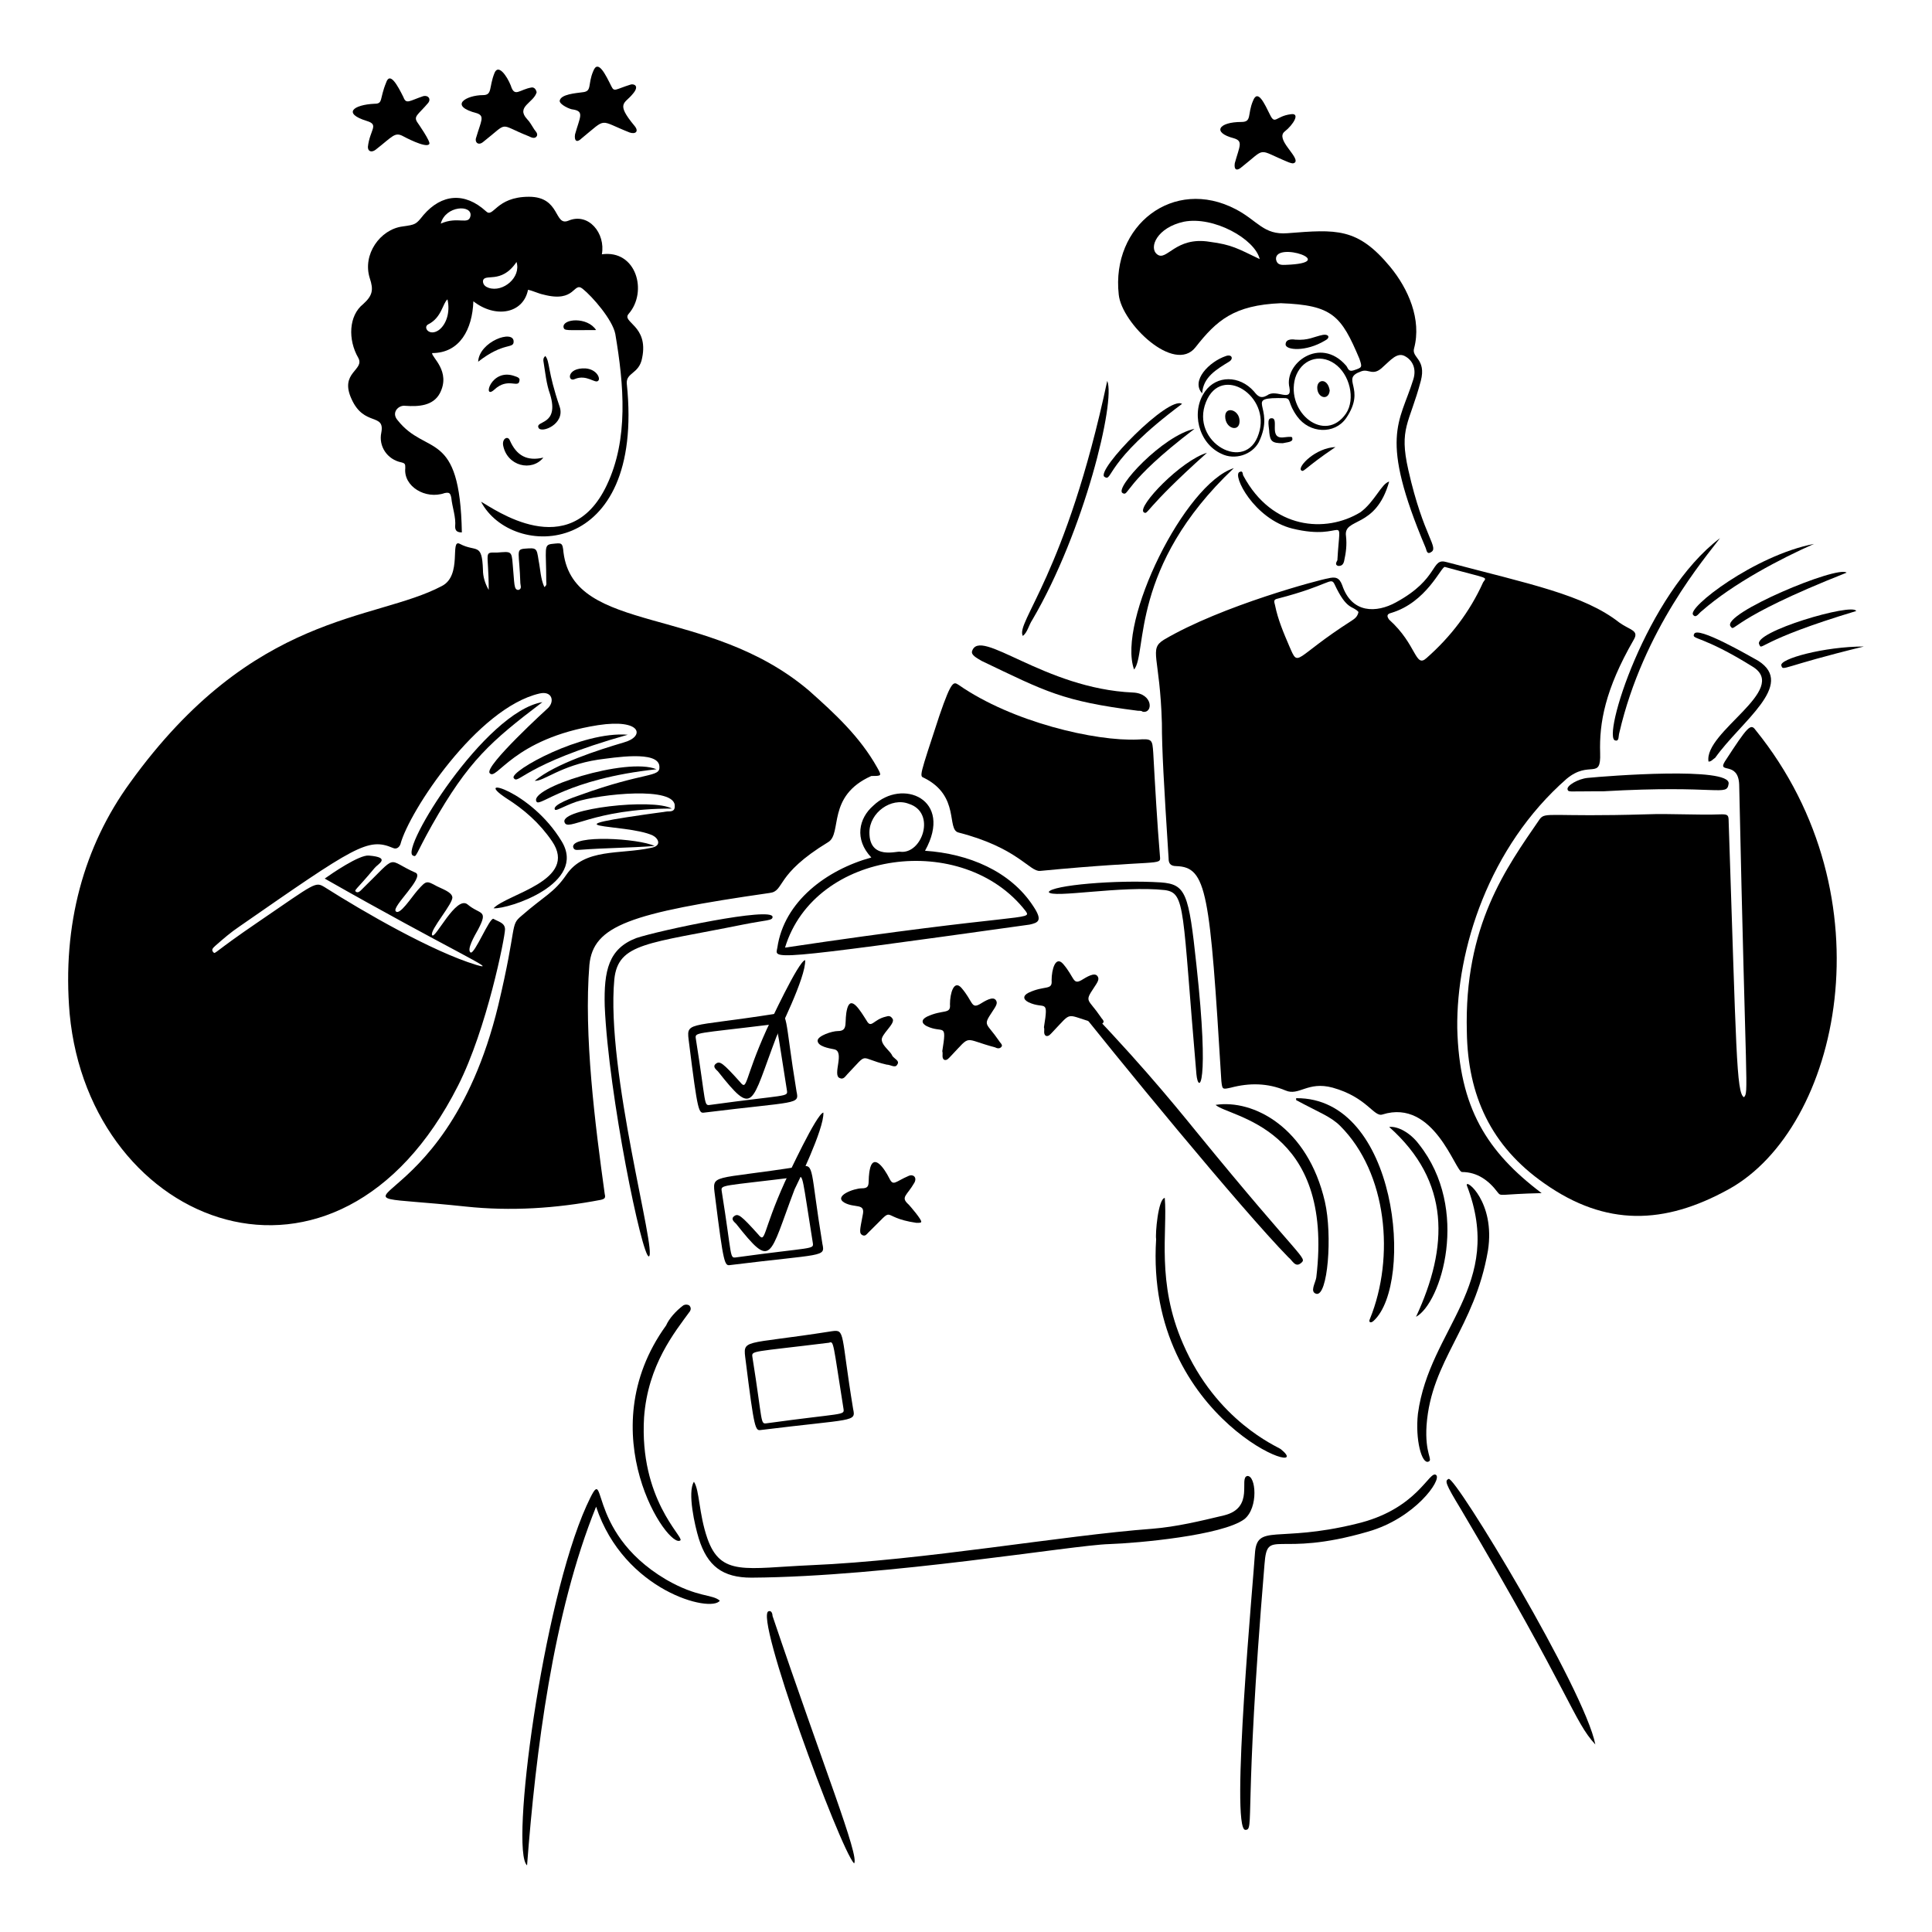<svg width="160" height="160" viewBox="0 0 160 160" fill="none" xmlns="http://www.w3.org/2000/svg">
<g id="Evaluate-Performance-Employee-4--Streamline-Brooklyn">
<g id="evaluate-performance-employee-4--work-evaluate-performance-employee-job-office">
<g id="Group">
<path id="Vector" d="M57.468 122.713C57.944 123.428 57.864 125.334 58.579 127.399C59.691 130.576 61.756 129.861 67.156 129.623C76.528 129.225 87.964 127.161 95.429 126.605C97.414 126.446 99.4 125.969 101.385 125.493C103.927 124.858 102.576 122.396 103.291 122.237C104.006 122.157 104.244 124.858 103.053 125.811C101.226 127.161 94.238 127.796 91.855 127.875C88.837 127.955 73.589 130.576 62.233 130.655C59.85 130.655 58.579 129.702 57.865 127.399C57.547 126.367 56.912 123.587 57.468 122.713Z" fill="black"/>
<path id="Vector_2" d="M76.607 70.457C80.181 70.695 83.675 72.125 85.581 75.063C86.376 76.255 85.978 76.413 85.264 76.572C63.106 79.669 64.218 79.431 64.377 78.478C64.933 74.666 68.427 72.045 72.16 71.013C70.73 69.504 71.127 67.757 72.319 66.725C74.701 64.421 78.99 66.169 76.607 70.457ZM65.012 78.478C84.708 75.54 85.502 76.255 84.946 75.46C79.784 68.789 67.474 70.378 65.012 78.478ZM72.001 68.948C72.001 71.251 74.304 70.457 74.542 70.537C76.369 70.775 77.56 67.281 75.257 66.566C73.827 66.01 72.001 67.281 72.001 68.948Z" fill="black"/>
<path id="Vector_3" d="M50.081 83.323C50.002 80.384 50.399 78.558 52.702 77.684C54.608 77.049 63.98 75.064 63.98 75.937C63.98 76.255 63.503 76.175 61.517 76.572C53.655 78.16 51.193 78.081 50.876 81.099C50.161 88.723 54.449 103.812 53.735 104.05C53.179 104.13 50.399 90.708 50.081 83.323Z" fill="black"/>
<path id="Vector_4" d="M63.027 118.425C62.55 118.504 62.471 118.425 61.756 112.707C61.518 110.801 61.359 111.436 68.903 110.245C70.015 110.086 69.618 110.404 70.651 116.678C70.889 117.789 70.73 117.472 63.027 118.425ZM68.665 111.198C62.232 111.992 62.232 111.833 62.312 112.389C63.185 117.869 62.947 117.948 63.503 117.869C69.856 116.995 69.936 117.233 69.856 116.678C68.983 111.198 69.062 111.039 68.665 111.198Z" fill="black"/>
<path id="Vector_5" d="M58.341 92.138C57.864 92.217 57.785 92.138 57.07 86.42C56.832 84.514 56.673 85.149 64.218 83.958C65.33 83.799 64.933 84.117 65.965 90.391C66.203 91.502 66.044 91.185 58.341 92.138ZM63.98 84.832C57.547 85.626 57.547 85.467 57.626 86.023C58.5 91.502 58.262 91.582 58.818 91.502C65.171 90.629 65.25 90.867 65.171 90.311C64.297 84.832 64.377 84.752 63.98 84.832Z" fill="black"/>
<path id="Vector_6" d="M60.485 104.765C60.008 104.845 59.929 104.766 59.214 99.048C58.976 97.142 58.817 97.777 66.362 96.586C67.474 96.427 67.077 96.745 68.109 103.019C68.347 104.131 68.188 103.812 60.485 104.765ZM66.124 97.46C59.691 98.254 59.691 98.095 59.77 98.651C60.644 104.131 60.406 104.21 60.962 104.131C67.315 103.257 67.394 103.495 67.315 102.939C66.441 97.46 66.521 97.38 66.124 97.46Z" fill="black"/>
<path id="Vector_7" d="M86.852 73.872C87.09 73.316 92.411 72.84 96.144 73.078C98.209 73.237 98.447 73.952 99.082 79.908C100.194 90.073 99.241 90.629 99.082 88.961C97.891 75.222 98.209 73.952 96.462 73.713C92.888 73.316 87.09 74.428 86.852 73.872Z" fill="black"/>
<path id="Vector_8" d="M75.892 101.271C72.636 100.794 74.383 99.682 71.921 102.065C71.762 102.224 71.683 102.383 71.445 102.303C71.127 102.144 71.206 101.906 71.445 100.635C71.683 99.603 70.809 100.079 69.936 99.603C68.983 99.047 70.73 98.412 71.365 98.412C72.239 98.412 71.762 97.856 72.08 96.665C72.398 95.632 73.192 96.665 73.668 97.618C73.986 98.253 74.145 97.856 75.257 97.379C75.574 97.221 75.972 97.459 75.733 97.935C75.098 99.047 74.542 99.126 75.257 99.762C75.336 99.841 76.368 101.032 76.289 101.191C76.289 101.271 76.13 101.271 75.892 101.271Z" fill="black"/>
<path id="Vector_9" d="M78.036 87.055C78.433 84.593 78.116 85.626 76.766 84.99C76.289 84.752 76.289 84.434 76.766 84.196C78.116 83.561 78.751 84.037 78.672 83.164C78.672 82.29 78.989 81.099 79.625 81.814C80.578 82.925 80.419 83.561 81.134 83.164C81.531 82.925 82.246 82.449 82.484 82.846C82.643 83.084 82.484 83.322 82.166 83.799C81.372 84.99 81.69 84.672 82.722 86.181C82.802 86.34 83.04 86.499 82.96 86.658C82.802 86.896 82.563 86.817 82.405 86.737C79.704 86.023 80.499 85.626 78.751 87.452C78.592 87.611 78.433 87.849 78.195 87.77C77.957 87.611 78.116 87.293 78.036 87.055Z" fill="black"/>
<path id="Vector_10" d="M86.455 85.07C86.852 82.608 86.534 83.64 85.184 83.005C84.707 82.767 84.707 82.449 85.184 82.211C86.534 81.575 87.169 82.052 87.09 81.178C87.09 80.305 87.408 79.114 88.043 79.828C88.996 80.94 88.837 81.575 89.552 81.178C89.949 80.94 90.664 80.464 90.902 80.861C91.061 81.099 90.902 81.337 90.584 81.814C89.79 83.005 90.108 82.687 91.14 84.196C91.22 84.355 91.458 84.514 91.379 84.673C91.22 84.911 90.981 84.832 90.823 84.752C88.122 84.037 88.917 83.64 87.169 85.467C87.011 85.626 86.852 85.864 86.614 85.784C86.375 85.626 86.534 85.308 86.455 85.07Z" fill="black"/>
<path id="Vector_11" d="M69.062 86.896C68.665 86.817 67.712 86.659 67.712 86.182C67.712 85.785 68.904 85.388 69.38 85.388C70.333 85.388 69.857 84.594 70.174 83.482C70.492 82.45 71.207 83.64 71.763 84.514C72.16 85.228 72.319 84.435 73.351 84.197C73.589 84.117 73.748 84.117 73.907 84.355C74.225 84.752 72.874 85.706 73.033 86.182C73.113 86.659 73.748 87.056 73.907 87.453C74.066 87.691 74.542 87.85 74.304 88.168C74.145 88.485 73.748 88.168 73.43 88.168C71.048 87.612 72.001 87.056 70.174 88.962C70.016 89.121 69.857 89.438 69.539 89.279C68.904 89.04 70.015 87.055 69.062 86.896Z" fill="black"/>
<path id="Vector_12" d="M65.806 98.491C63.662 104.13 63.98 105.162 60.962 101.35C60.803 101.191 60.485 100.953 60.803 100.715C61.121 100.476 61.359 100.635 62.788 102.224C63.424 103.018 63.106 102.065 65.012 97.856C65.25 97.379 67.633 92.217 68.189 92.138C68.268 93.488 65.965 98.173 65.806 98.491Z" fill="black"/>
<path id="Vector_13" d="M64.297 85.865C62.153 91.503 62.471 92.536 59.453 88.724C59.294 88.565 58.976 88.326 59.294 88.087C59.612 87.849 59.85 88.009 61.279 89.597C61.915 90.391 61.597 89.438 63.503 85.229C63.742 84.753 66.124 79.59 66.68 79.511C66.759 80.941 64.377 85.626 64.297 85.865Z" fill="black"/>
<path id="Vector_14" d="M88.44 81.814C93.761 87.214 97.016 91.185 99.081 93.726C107.896 104.527 108.293 104.13 107.738 104.606C107.261 105.003 107.024 104.368 106.706 104.13C102.815 100.159 92.252 87.293 88.202 82.131C88.122 81.893 88.122 81.734 88.44 81.814Z" fill="black"/>
<path id="Vector_15" d="M43.649 154.48C42.219 153.289 44.919 132.799 48.573 124.699C50.479 120.569 48.176 126.684 55.164 130.814C57.785 132.323 58.976 132.005 59.612 132.561C58.897 133.593 51.67 131.767 49.367 124.778C45.793 133.593 44.364 145.109 43.649 154.48Z" fill="black"/>
<path id="Vector_16" d="M103.927 128.67C104.086 126.128 105.753 127.796 112.266 126.208C117.428 125.016 118.381 121.682 118.937 122.158C119.413 122.555 117.189 125.731 113.297 126.843C105.673 129.067 104.959 126.447 104.721 129.544C102.974 150.51 103.927 151.542 103.133 151.542C101.862 151.542 103.847 130.258 103.927 128.67Z" fill="black"/>
<path id="Vector_17" d="M132.119 144.473C130.293 142.488 130.213 140.582 121.001 125.016C119.651 122.793 119.651 122.634 119.969 122.475C120.524 122.237 131.246 139.947 132.119 144.473Z" fill="black"/>
<path id="Vector_18" d="M96.461 99.206C96.7 101.985 95.746 106.195 97.97 111.278C100.75 117.711 105.753 119.776 106.071 120.014C109.406 122.714 94.793 117.79 95.746 102.622C95.667 102.224 95.905 99.285 96.461 99.206Z" fill="black"/>
<path id="Vector_19" d="M56.594 108.101C56.753 108.021 56.912 108.021 57.07 108.101C57.229 108.259 57.229 108.418 57.15 108.577C55.879 110.324 53.655 113.024 53.338 117.392C52.941 124.143 56.594 127.24 56.355 127.558C55.403 128.431 48.731 118.663 55.164 109.768C55.403 109.212 55.959 108.577 56.594 108.101Z" fill="black"/>
<path id="Vector_20" d="M123.225 103.574C122.113 110.006 118.539 112.627 118.142 118.028C117.983 120.41 118.698 120.887 118.301 121.045C117.745 121.284 117.189 119.219 117.427 117.075C118.38 110.006 124.654 106.433 121.478 98.173C121.319 97.538 123.86 99.523 123.225 103.574Z" fill="black"/>
<path id="Vector_21" d="M70.73 154.321C69.539 153.05 62.391 133.673 63.662 133.434C63.9 133.355 63.98 133.673 63.98 133.832C68.189 146.3 71.207 153.765 70.73 154.321Z" fill="black"/>
<path id="Vector_22" d="M107.341 90.947C115.759 90.867 117.11 106.274 113.774 109.371C113.536 109.61 113.298 109.53 113.457 109.213C115.522 104.13 114.886 97.141 110.995 93.25C110.201 92.456 109.247 92.138 107.341 91.105V90.947Z" fill="black"/>
<path id="Vector_23" d="M100.67 91.502C103.768 91.026 108.294 93.329 109.723 99.524C110.358 102.303 109.962 107.386 109.009 107.148C108.453 106.989 108.93 106.274 109.009 105.798C110.518 93.25 101.782 92.535 100.67 91.502Z" fill="black"/>
<path id="Vector_24" d="M117.268 109.054C119.968 103.256 120.128 97.856 115.045 93.329C115.76 93.25 116.792 93.806 117.507 94.758C121.795 100.159 119.333 107.942 117.268 109.054Z" fill="black"/>
</g>
<g id="Group_2">
<path id="Vector_25" d="M127.672 98.809C124.098 98.888 124.337 99.126 124.019 98.729C123.304 97.776 122.351 97.062 121.081 97.062C120.525 97.062 118.778 90.947 114.489 92.297C113.774 92.535 113.218 90.867 110.359 90.073C108.295 89.517 107.58 90.788 106.468 90.311C104.959 89.676 103.45 89.676 101.941 90.073C101.226 90.232 101.226 90.232 101.147 89.517C100.194 73.872 99.956 71.807 97.414 71.728C96.859 71.728 96.779 71.41 96.779 71.093C96.382 64.898 96.223 62.039 96.223 59.895C96.064 54.336 95.111 53.78 96.382 52.985C101.226 50.127 109.406 47.982 109.962 47.903C110.598 47.744 110.915 47.823 111.154 48.459C111.948 50.841 114.013 50.762 115.601 49.888C119.254 47.903 118.46 46.156 119.81 46.553C126.719 48.379 131.167 49.253 134.105 51.556C134.979 52.191 135.773 52.191 135.296 52.985C132.914 57.115 132.437 59.895 132.517 62.357C132.596 64.66 131.643 62.913 129.737 64.501C123.304 70.139 120.604 78.637 120.684 85.149C120.842 91.741 123.145 95.394 127.672 98.809ZM119.651 46.95C119.333 46.95 118.142 49.888 115.204 50.762C114.886 50.841 114.807 51 115.045 51.318C117.348 53.383 117.189 55.368 118.142 54.495C120.128 52.747 121.716 50.682 122.828 48.221C123.145 47.744 123.384 47.982 119.651 46.95ZM112.504 50.682C112.027 50.127 111.551 50.603 110.518 48.379C110.201 47.744 110.121 48.459 105.833 49.571C105.436 49.65 105.515 49.809 105.594 50.127C105.833 51.318 106.309 52.43 106.786 53.541C107.58 55.368 107.103 54.494 111.948 51.397C112.186 51.238 112.424 51.08 112.504 50.682Z" fill="black"/>
<path id="Vector_26" d="M144.429 90.867C144.826 90.391 144.588 90.788 144.032 64.977C143.953 62.992 142.206 64.104 142.841 63.071C144.747 60.133 144.985 59.895 145.382 60.451C156.58 74.269 152.371 93.409 143.159 98.491C137.838 101.43 132.993 101.588 127.911 98.015C123.463 94.917 121.557 90.708 121.478 85.467C121.24 76.652 124.734 71.886 127.514 67.836C127.99 67.201 128.387 67.677 136.329 67.439C138.394 67.36 140.458 67.519 142.603 67.439C143.079 67.439 143.159 67.519 143.159 67.995C143.794 86.976 143.794 90.55 144.429 90.867Z" fill="black"/>
<path id="Vector_27" d="M106.071 25.11C102.179 25.269 100.75 26.54 99.003 28.763C97.256 30.987 92.888 26.778 92.649 24.395C92.014 18.677 97.177 14.627 102.339 17.327C104.166 18.28 104.641 19.472 106.627 19.313C110.677 18.995 112.424 18.836 115.124 22.092C116.633 23.919 117.745 26.46 117.11 28.843C116.872 29.637 118.142 29.716 117.666 31.543C116.713 35.117 115.84 35.434 116.634 38.929C117.905 44.567 119.254 45.362 118.46 45.759C118.142 45.917 118.142 45.52 118.063 45.362C114.171 36.149 115.919 35.037 117.031 31.464C117.349 30.511 116.951 29.796 116.316 29.478C115.68 29.16 115.124 29.875 114.568 30.352C113.695 31.225 113.377 30.51 112.742 30.749C110.915 31.384 113.219 32.099 111.472 34.64C110.519 35.99 108.453 35.911 107.421 34.481C106.627 33.37 106.944 33.052 106.468 32.972C102.735 32.893 105.753 33.529 104.244 36.626C103.688 37.658 102.26 38.135 101.148 37.579C99.242 36.705 98.606 34.084 99.797 32.416C100.75 31.067 102.656 31.067 103.847 32.416C104.165 32.814 104.403 33.052 104.959 32.734C105.674 32.178 107.024 33.37 106.786 32.099C106.309 30.113 109.328 27.811 111.472 30.272C111.631 30.431 111.63 30.828 112.107 30.669C112.821 30.431 112.821 30.431 112.583 29.716C111.074 26.143 110.359 25.269 106.071 25.11ZM111.472 34.243C112.266 33.052 111.789 30.987 110.518 30.113C109.248 29.24 107.739 29.796 107.262 31.305C106.468 34.164 109.725 36.785 111.472 34.243ZM104.244 35.911C105.277 32.813 101.147 30.113 99.876 33.29C98.526 36.626 103.212 39.246 104.244 35.911ZM104.324 21.457C103.927 19.789 100.512 17.883 98.05 18.36C95.826 18.836 95.111 20.504 95.826 21.06C96.62 21.695 97.335 19.551 100.194 20.027C102.021 20.266 102.498 20.583 104.324 21.457ZM106.468 21.934C111.074 21.775 105.594 19.948 105.674 21.457C105.753 22.013 106.23 21.934 106.468 21.934Z" fill="black"/>
<path id="Vector_28" d="M86.137 72.125C85.264 72.204 84.311 70.219 79.387 68.948C78.355 68.71 79.546 65.93 76.528 64.422C76.131 64.263 76.131 64.342 77.799 59.26C78.831 56.242 78.99 56.48 79.387 56.718C83.834 59.815 90.744 61.404 94.238 61.245C95.429 61.166 95.429 61.245 95.508 62.357C95.667 65.216 95.826 68.075 96.064 70.934C96.144 71.728 96.064 71.172 86.137 72.125Z" fill="black"/>
<path id="Vector_29" d="M94.238 58.862C87.964 58.068 86.614 57.274 81.293 54.733C80.896 54.494 80.42 54.256 80.499 53.938C81.134 51.874 86.455 57.036 93.841 57.353C95.509 57.433 95.509 59.101 94.635 58.942C94.556 58.862 94.397 58.862 94.238 58.862Z" fill="black"/>
<path id="Vector_30" d="M131.882 65.533C129.896 65.533 129.896 65.613 129.817 65.375C129.737 65.057 130.69 64.501 131.484 64.422C133.073 64.263 143.318 63.469 143.159 64.898C143 66.01 142.444 64.978 132.755 65.533H131.882Z" fill="black"/>
<path id="Vector_31" d="M84.708 52.668C84.072 51.556 88.281 47.585 91.696 31.543C92.411 33.211 89.79 44.011 85.502 51.318C85.184 51.794 85.105 52.35 84.708 52.668Z" fill="black"/>
<path id="Vector_32" d="M115.045 39.882C113.933 43.852 111.233 42.82 111.471 44.408C111.551 45.123 111.471 45.758 111.313 46.473C111.233 46.791 111.074 46.87 110.836 46.87C110.519 46.791 110.677 46.553 110.757 46.394C110.995 42.105 111.551 44.885 107.024 43.773C103.847 42.979 102.021 39.326 102.656 39.087C102.974 38.929 102.894 39.326 102.974 39.405C105.356 43.852 109.804 44.17 112.663 42.423C113.854 41.549 114.41 40.04 115.045 39.882Z" fill="black"/>
<path id="Vector_33" d="M142.444 44.568C141.252 46.156 136.09 52.112 134.105 60.689C134.026 60.927 134.105 61.404 133.787 61.324C132.596 61.245 136.329 49.174 142.444 44.568Z" fill="black"/>
<path id="Vector_34" d="M102.179 38.77C93.523 46.95 95.032 54.097 93.92 55.447C92.491 51.477 98.129 40.041 102.179 38.77Z" fill="black"/>
<path id="Vector_35" d="M141.491 63.071C141.094 60.609 148.241 57.115 145.144 55.209C140.935 52.588 140.061 52.985 140.3 52.509C140.538 51.794 144.906 54.335 145.621 54.732C148.718 56.718 144.191 59.736 142.047 62.754C141.808 62.912 141.729 63.071 141.491 63.071Z" fill="black"/>
<path id="Vector_36" d="M150.227 45.044C147.527 46.235 143.556 48.3 140.935 50.603C140.697 50.762 140.458 51.239 140.22 50.921C139.664 50.365 145.303 45.997 150.227 45.044Z" fill="black"/>
<path id="Vector_37" d="M152.927 47.426C143.079 51.318 143.715 52.429 143.318 51.874C142.524 50.841 152.212 46.791 152.927 47.426Z" fill="black"/>
<path id="Vector_38" d="M153.721 50.603C145.541 53.065 145.939 53.939 145.7 53.383C145.065 52.35 153.483 49.889 153.721 50.603Z" fill="black"/>
<path id="Vector_39" d="M97.891 33.449C91.379 38.294 92.173 39.961 91.459 39.485C90.744 38.929 96.779 32.734 97.891 33.449Z" fill="black"/>
<path id="Vector_40" d="M98.923 35.514C92.967 40.041 93.523 41.152 92.967 40.835C92.252 40.438 96.302 36.07 98.923 35.514Z" fill="black"/>
<path id="Vector_41" d="M99.956 37.499C94.635 42.264 95.112 42.661 94.715 42.423C94.159 41.947 97.812 38.135 99.956 37.499Z" fill="black"/>
<path id="Vector_42" d="M154.357 53.541C147.527 55.209 147.686 55.606 147.527 55.13C147.288 54.574 151.1 53.541 154.357 53.541Z" fill="black"/>
<path id="Vector_43" d="M99.559 32.575C98.606 31.543 100.115 29.955 101.544 29.478C102.021 29.32 102.18 29.717 101.783 29.955C100.75 30.59 99.638 31.226 99.559 32.575Z" fill="black"/>
<path id="Vector_44" d="M107.262 28.128C108.374 28.208 108.771 27.89 109.565 27.731C110.042 27.652 110.201 27.97 109.724 28.208C108.136 29.161 106.468 29.002 106.468 28.525C106.468 27.969 107.262 28.128 107.262 28.128Z" fill="black"/>
<path id="Vector_45" d="M110.598 37.023C107.898 38.849 107.977 39.167 107.739 38.929C107.501 38.611 108.93 37.102 110.598 37.023Z" fill="black"/>
<path id="Vector_46" d="M106.23 36.705C105.356 36.705 105.197 36.546 105.118 35.831C105.118 35.434 104.88 34.64 105.277 34.64C105.991 34.561 105.038 36.308 106.23 36.228C106.944 36.149 107.024 36.149 107.024 36.308C107.103 36.625 106.547 36.625 106.23 36.705Z" fill="black"/>
<path id="Vector_47" d="M110.121 32.337C110.042 33.211 109.089 32.972 109.089 32.099C109.089 31.384 109.962 31.305 110.121 32.337Z" fill="black"/>
<path id="Vector_48" d="M101.465 34.481C101.465 33.608 102.656 33.925 102.656 34.879C102.656 35.831 101.465 35.514 101.465 34.481Z" fill="black"/>
</g>
<g id="Group_3">
<path id="Vector_49" d="M39.838 41.549C40.87 42.105 47.144 46.712 50.241 40.199C52.068 36.387 51.671 31.861 50.956 27.651C50.718 26.46 49.05 24.554 48.256 23.919C47.462 23.284 47.7 25.11 45 24.395C44.603 24.316 44.126 24.078 43.729 23.998C43.332 25.984 41.029 26.381 39.202 24.951C39.123 27.254 38.091 29.24 35.788 29.24C35.708 29.558 37.376 30.749 36.423 32.575C35.867 33.608 34.676 33.687 33.564 33.608C33.008 33.528 32.373 34.164 32.928 34.799C35.311 37.817 38.09 35.434 38.249 44.091C37.932 44.091 37.693 44.011 37.693 43.614C37.773 42.82 37.455 42.026 37.376 41.232C37.296 40.835 37.217 40.755 36.82 40.835C35.232 41.391 33.405 40.279 33.564 38.77C33.564 38.452 33.564 38.373 33.246 38.293C32.055 38.055 31.34 36.943 31.578 35.831C31.896 34.164 30.149 35.355 29.116 33.052C28.084 30.828 30.228 30.669 29.672 29.637C28.799 28.128 28.878 26.142 30.07 25.189C30.864 24.475 30.943 23.998 30.625 23.045C29.99 21.06 31.499 18.995 33.325 18.757C34.437 18.598 34.437 18.598 35.073 17.804C36.581 16.057 38.487 15.898 40.235 17.486C40.87 18.122 41.029 16.295 43.809 16.295C46.429 16.295 45.873 18.757 47.065 18.28C48.732 17.566 50.162 19.313 49.844 21.06C52.703 20.663 53.656 24.157 52.068 25.984C51.433 26.698 53.736 26.937 53.18 29.637C52.941 30.987 51.83 30.828 51.909 31.781C53.418 46.315 42.379 46.394 39.838 41.549ZM42.776 21.695C41.505 23.601 40.076 22.569 39.997 23.284C39.997 23.601 40.235 23.76 40.473 23.84C41.664 24.236 43.173 22.966 42.776 21.695ZM37.058 24.792C36.661 25.11 36.581 26.301 35.47 26.857C34.993 27.096 35.549 27.89 36.343 27.334C36.979 26.857 37.296 25.825 37.058 24.792ZM36.502 18.518C37.932 17.883 38.805 18.677 38.964 17.883C39.123 16.93 36.899 17.01 36.502 18.518Z" fill="black"/>
<path id="Vector_50" d="M72.636 63.548C71.207 61.007 69.142 59.1 66.998 57.194C58.58 50.047 47.541 52.589 46.667 45.759C46.588 44.885 46.508 44.964 45.714 45.044C44.999 45.123 45.238 45.441 45.238 48.141C45.238 48.3 45.317 48.459 45.079 48.617C44.761 47.903 44.761 47.188 44.602 46.394C44.444 45.361 44.444 45.361 43.411 45.441C42.696 45.52 43.014 45.758 43.093 48.3C43.093 48.459 43.252 48.776 42.935 48.856C42.538 48.856 42.617 48.379 42.458 46.712C42.379 45.6 42.299 45.679 41.188 45.759C39.996 45.759 40.473 45.6 40.473 48.856C40.155 48.3 39.996 47.744 39.996 47.188C39.917 44.885 39.44 45.758 38.09 45.044C37.217 44.567 38.328 47.665 36.581 48.538C31.022 51.477 21.016 50.603 10.771 64.819C6.959 70.06 5.132 76.572 5.768 83.958C7.435 101.668 27.925 109.689 37.931 89.914C40.314 85.228 41.823 77.605 41.823 76.969C41.823 76.413 41.267 76.334 40.87 76.096C40.552 75.937 39.282 79.114 38.964 78.875C38.646 78.637 39.282 77.525 39.599 76.969C40.473 75.302 39.758 75.778 38.726 74.904C37.773 74.11 36.025 77.843 35.787 77.446C35.549 77.049 37.614 74.746 37.455 74.269C37.375 73.872 36.661 73.634 36.184 73.395C35.311 72.919 35.311 72.919 34.596 73.713C34.04 74.349 33.087 75.858 32.769 75.46C32.452 75.063 35.152 72.681 34.437 72.284C31.896 71.172 33.087 70.616 29.91 73.713C29.831 73.793 29.672 73.951 29.513 73.872C29.275 73.713 29.434 73.793 31.022 71.887C31.26 71.569 32.452 71.013 30.546 70.854C29.751 70.775 27.448 72.363 26.892 72.76C37.217 78.637 41.584 80.543 39.44 79.908C35.787 78.796 30.149 75.54 26.892 73.475C26.098 72.999 26.178 73.078 21.413 76.334C17.68 78.875 17.839 79.034 17.68 78.875C17.442 78.637 17.68 78.478 17.839 78.32C18.474 77.764 19.11 77.208 19.824 76.731C29.434 70.06 30.466 69.345 32.531 70.219C32.849 70.378 33.087 70.139 33.166 69.901C33.881 67.201 39.52 58.624 44.682 57.433C45.714 57.194 45.952 58.068 45.397 58.624C45.397 58.624 40.076 63.469 40.552 64.024C41.108 64.739 42.458 61.166 49.526 60.054C53.179 59.498 53.418 61.007 51.67 61.483C49.526 62.118 46.032 63.23 44.285 64.66C44.999 64.739 46.429 63.389 49.526 62.913C50.797 62.754 54.529 62.118 54.609 63.468C54.688 64.421 53.497 63.865 48.017 65.851C47.541 66.01 45.714 66.645 45.953 67.042C46.032 67.201 46.588 66.804 47.7 66.407C49.606 65.772 56.038 65.057 55.88 66.804C55.88 67.201 55.562 67.201 55.244 67.201C44.205 68.71 51.829 68.154 54.053 69.187C54.529 69.425 54.847 70.06 53.894 70.219C51.353 70.775 48.414 70.219 46.906 72.442C45.873 73.951 45.079 74.19 43.173 75.858C42.22 76.652 42.855 76.572 41.267 83.243C36.74 101.985 24.351 98.412 38.567 99.921C42.299 100.318 46.032 100.079 49.764 99.365C50.082 99.285 50.162 99.206 50.082 98.888C49.288 93.17 48.335 85.705 48.811 79.908C49.129 76.652 52.147 75.619 63.742 73.951C65.013 73.793 64.139 72.443 68.586 69.742C69.778 69.028 68.428 65.93 72.16 64.263C73.034 64.263 73.034 64.263 72.636 63.548Z" fill="black"/>
<path id="Vector_51" d="M40.87 75.222C41.981 74.031 47.938 72.919 45.714 69.663C44.682 68.154 43.411 67.042 41.902 66.089C39.043 64.183 43.967 65.454 46.508 69.663C48.653 73.157 42.14 75.302 40.87 75.222Z" fill="black"/>
<path id="Vector_52" d="M44.92 58.148C40.632 61.404 38.805 62.992 35.787 68.313C34.358 70.854 34.517 71.013 34.199 70.854C33.087 70.378 40.155 58.942 44.92 58.148Z" fill="black"/>
<path id="Vector_53" d="M51.988 60.848C43.252 63.31 42.935 65.057 42.538 64.421C42.22 63.866 48.176 60.53 51.988 60.848Z" fill="black"/>
<path id="Vector_54" d="M45.158 29.478C45.556 29.955 45.317 30.669 46.35 33.687C46.826 35.117 44.841 35.911 44.602 35.434C44.285 34.799 46.35 35.276 45.556 32.655C45.238 31.781 45.158 30.828 44.999 29.875C44.999 29.716 45 29.637 45.158 29.478Z" fill="black"/>
<path id="Vector_55" d="M44.999 37.896C44.047 39.087 41.982 38.611 41.664 36.864C41.585 36.308 42.061 36.069 42.22 36.467C42.776 37.737 43.65 38.214 44.999 37.896Z" fill="black"/>
<path id="Vector_56" d="M39.599 29.955C39.678 28.287 42.537 27.255 42.537 28.287C42.537 28.922 41.743 28.287 39.599 29.955Z" fill="black"/>
<path id="Vector_57" d="M40.949 32.258C39.917 33.211 40.631 30.431 42.617 31.146C42.855 31.225 43.093 31.305 43.014 31.543C42.934 32.178 42.061 31.225 40.949 32.258Z" fill="black"/>
<path id="Vector_58" d="M48.494 30.51C49.447 30.59 49.765 31.384 49.526 31.543C49.288 31.781 48.573 30.987 47.62 31.384C46.985 31.702 46.906 30.431 48.494 30.51Z" fill="black"/>
<path id="Vector_59" d="M49.367 27.334C46.826 27.334 46.747 27.413 46.667 27.096C46.588 26.381 48.653 26.222 49.367 27.334Z" fill="black"/>
<path id="Vector_60" d="M54.371 63.707C46.985 64.501 44.761 66.804 44.444 66.407C43.65 65.295 51.909 62.674 54.371 63.707Z" fill="black"/>
<path id="Vector_61" d="M55.642 66.963C49.05 66.963 46.985 68.948 46.747 68.075C46.429 66.963 54.053 66.089 55.642 66.963Z" fill="black"/>
<path id="Vector_62" d="M54.212 70.06C52.147 70.219 50.082 70.219 48.018 70.378C47.779 70.378 47.541 70.457 47.462 70.139C47.382 69.107 52.862 69.425 54.212 70.06Z" fill="black"/>
</g>
<g id="stars_1_">
<path id="Vector_63" d="M47.621 11.133C48.018 9.703 48.415 9.227 47.462 9.068C47.224 9.068 46.35 8.671 46.35 8.353C46.429 7.797 47.7 7.718 48.256 7.638C49.05 7.559 48.653 7.003 49.13 5.891C49.527 4.859 50.162 6.209 50.639 7.162C50.877 7.638 50.956 7.4 52.227 7.003C52.465 6.924 53.021 7.083 52.386 7.797C51.75 8.591 50.956 8.512 52.544 10.418C52.942 10.895 52.624 11.133 52.147 10.974C49.527 9.941 50.321 9.703 48.177 11.45C47.779 11.847 47.541 11.689 47.621 11.133Z" fill="black"/>
<path id="Vector_64" d="M44.444 7.638C44.206 8.512 42.697 8.83 43.65 9.862C43.888 10.1 44.047 10.418 44.206 10.656C44.285 10.815 44.603 11.053 44.444 11.291C44.285 11.53 43.968 11.371 43.809 11.291C41.188 10.259 42.221 10.021 39.997 11.768C39.6 12.086 39.282 11.768 39.441 11.371C39.838 10.021 40.156 9.624 39.52 9.386C37.058 8.75 38.647 7.877 39.997 7.877C40.791 7.877 40.473 7.241 40.95 6.05C41.267 5.256 41.982 6.288 42.3 7.082C42.617 8.115 43.014 7.4 44.047 7.241C44.206 7.241 44.364 7.321 44.444 7.638Z" fill="black"/>
<path id="Vector_65" d="M30.467 12.165C30.626 10.736 31.42 10.339 30.387 10.021C28.323 9.386 29.276 8.671 31.023 8.592C31.737 8.592 31.42 8.195 31.976 6.845C32.293 5.891 32.929 7.083 33.405 8.036C33.644 8.671 33.882 8.353 35.073 7.956C35.47 7.877 35.708 8.195 35.47 8.512C34.596 9.545 34.199 9.624 34.596 10.18C34.596 10.18 35.708 11.768 35.55 11.927C35.311 12.324 33.405 11.292 33.405 11.292C32.691 10.895 32.532 11.292 31.102 12.404C30.784 12.642 30.467 12.562 30.467 12.165Z" fill="black"/>
<path id="Vector_66" d="M102.26 13.515C102.657 12.086 102.974 11.689 102.18 11.45C100.353 10.974 100.909 10.1 102.815 10.1C103.689 10.1 103.291 9.465 103.768 8.353C104.165 7.321 104.721 8.591 105.197 9.544C105.595 10.339 105.675 9.624 106.866 9.465C107.74 9.306 107.103 10.338 106.389 10.894C105.595 11.53 107.581 12.959 107.263 13.436C107.104 13.595 106.945 13.515 106.707 13.436C104.007 12.324 104.96 12.165 102.736 13.912C102.419 14.151 102.18 14.071 102.26 13.515Z" fill="black"/>
</g>
</g>
</g>
</svg>
